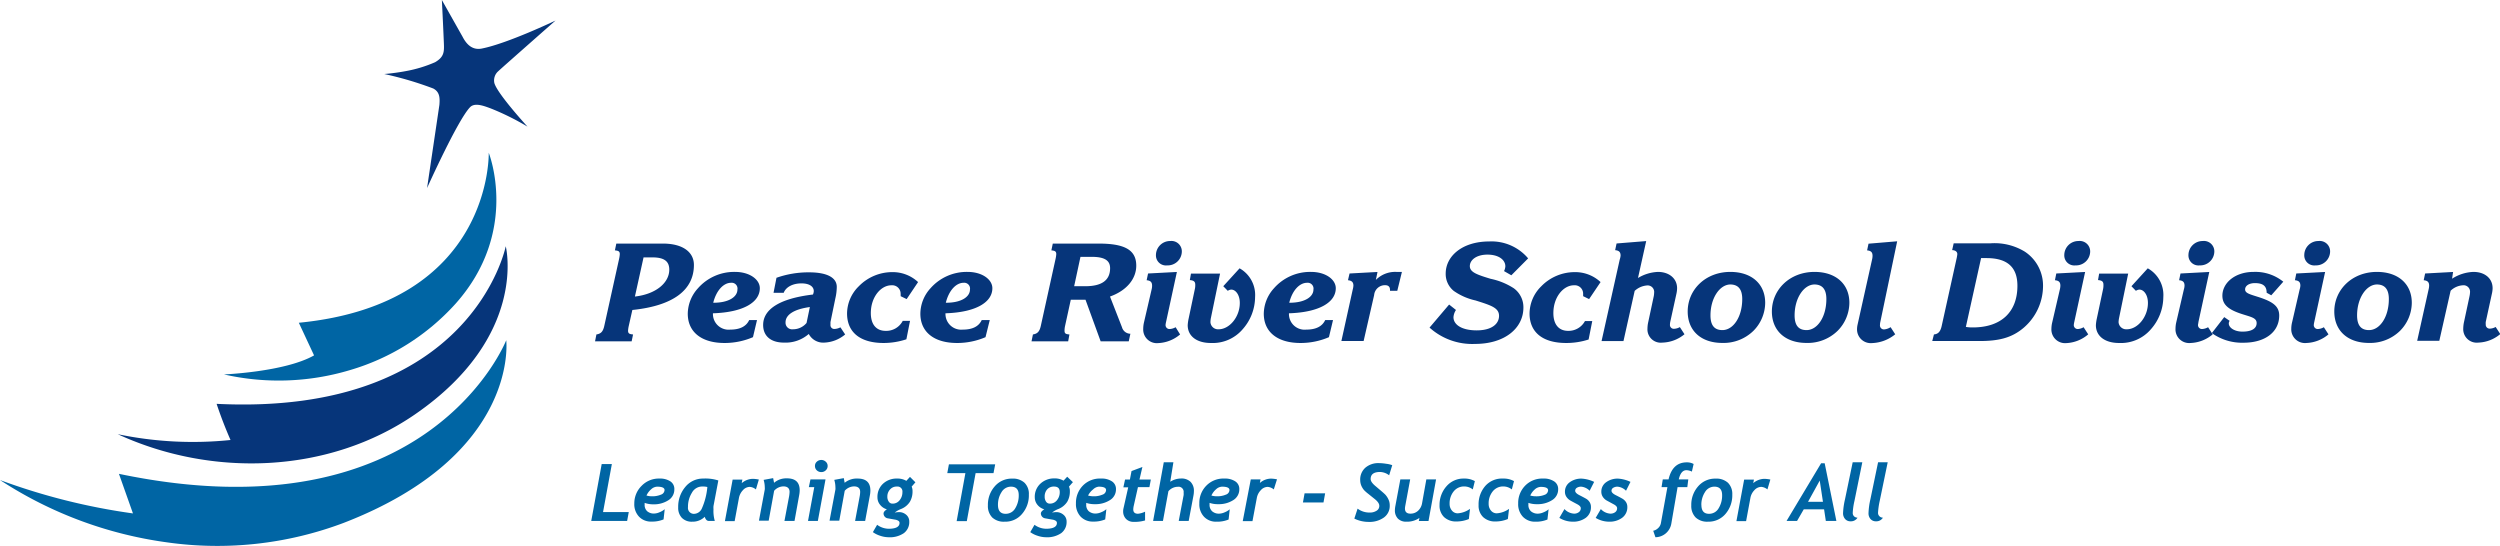 <svg xmlns="http://www.w3.org/2000/svg" viewBox="0 0 459.71 100.36"><g data-name="Layer 2"><g data-name="Layer 1"><path d="M127.6 48.72c0 4.63-3.83 7.51-11.32 8.28l-.66 2.93a5.49 5.49 0 00-.13.87c0 .52.25.65.92.7l-.26 1.26h-6.73l.25-1.26c.85-.13 1.21-.54 1.44-1.54l2.73-12.35a5.49 5.49 0 00.13-.87c0-.51-.23-.64-.9-.7l.26-1.25h8.56c3.7 0 5.71 1.59 5.71 3.93zm-4.53.87c0-1.59-1-2.26-3.11-2.26h-1.62l-1.59 7.2c3.98-.46 6.32-2.6 6.32-4.94zM133.24 63.07c-4.32 0-6.77-2.08-6.77-5.38a7.06 7.06 0 011.88-4.69 8.87 8.87 0 016.82-3c2.67 0 4.55 1.39 4.55 3 0 2.57-3 4.43-8.62 4.61a2.88 2.88 0 003.19 3c1.77 0 2.93-.59 3.47-1.75h1.44l-.74 3.14a13.18 13.18 0 01-5.22 1.07zm2.36-9.82a1.07 1.07 0 00-1.18-1.25c-1.31 0-2.67 1.31-3.27 3.67 2.85.02 4.45-1.09 4.45-2.42zM149.64 53.53c0-.85-.82-1.42-2.26-1.42-1.65 0-2.88.7-3.27 1.73h-1.87l.54-2.76a17.65 17.65 0 016-1c3.37 0 5.09 1 5.09 2.68a9.63 9.63 0 01-.26 2.1l-.9 4.37v.49a.7.7 0 00.77.77 2.57 2.57 0 001.06-.3l.87 1.31a6.35 6.35 0 01-3.84 1.5 3 3 0 01-2.85-1.59 6.49 6.49 0 01-4.55 1.59c-2.45 0-3.84-1.23-3.84-3.24 0-2.9 3.06-4.88 9.16-5.6a1.78 1.78 0 00.15-.63zm-.72 2.93c-3 .41-4.47 1.46-4.47 2.8a1.21 1.21 0 001.36 1.29 3.23 3.23 0 002.5-1.16zM162.5 63.07c-4.37 0-6.74-2-6.74-5.43a7.08 7.08 0 012.16-5 8.59 8.59 0 016.17-2.6 6.8 6.8 0 014.73 1.83l-2.1 3.13-1.11-.54a1.58 1.58 0 000-.38 1.55 1.55 0 00-1.7-1.62c-1.93 0-3.78 2.16-3.78 5.11 0 2.09 1 3.27 2.73 3.27A3.41 3.41 0 00166 59h1.34l-.67 3.39a13.31 13.31 0 01-4.17.68zM176 63.07c-4.32 0-6.76-2.08-6.76-5.38a7 7 0 011.87-4.69 8.87 8.87 0 016.82-3c2.67 0 4.55 1.39 4.55 3 0 2.57-3 4.43-8.62 4.61a2.89 2.89 0 003.19 3c1.78 0 2.93-.59 3.47-1.75H182l-.78 3.14a13.18 13.18 0 01-5.22 1.07zm2.36-9.82a1.07 1.07 0 00-1.18-1.25c-1.31 0-2.67 1.31-3.26 3.67 2.85.02 4.44-1.09 4.44-2.42zM189.94 61.5c.84-.13 1.21-.54 1.44-1.54l2.72-12.35a5.49 5.49 0 00.13-.87c0-.51-.23-.64-.9-.7l.26-1.25H202c4.68 0 6.94 1.08 6.94 4.06 0 2.39-1.72 4.57-4.83 5.68l2.21 5.66a1.62 1.62 0 001.54 1.18l-.3 1.39h-5.17l-2.78-7.64h-2.71l-1.05 4.81a4.1 4.1 0 00-.1.87c0 .52.2.65.9.7l-.23 1.26h-6.74zm9.64-8.87c3 0 4.55-1.08 4.55-3.32 0-1.47-1.11-2.08-3.39-2.08h-2.06l-1.16 5.4zM211.85 52.53c0-.65-.29-.93-1-1l.26-1.24 5.3-.28-2 9.23a3.31 3.31 0 00-.08.49.72.72 0 00.8.77 2.47 2.47 0 001.05-.33l.82 1.33a6.66 6.66 0 01-4 1.59 2.51 2.51 0 01-2.78-2.62 5.43 5.43 0 01.15-1.23l1.39-6a2.76 2.76 0 00.09-.71zm3.34-8.21a1.91 1.91 0 012.13 1.93 2.59 2.59 0 01-2.7 2.55 1.84 1.84 0 01-2.06-1.91 2.6 2.6 0 012.63-2.57zM219 50.31h5.35l-1.7 8.23a4.62 4.62 0 00-.07.7 1.4 1.4 0 001.51 1.31c2 0 3.89-2.29 3.89-4.84 0-1.51-.78-2.46-1.57-2.46a1.22 1.22 0 00-.64.23l-.83-.85 3-3.29a5.62 5.62 0 012.85 5.29 9 9 0 01-2.29 5.92 7.24 7.24 0 01-5.83 2.52c-2.68 0-4.27-1.31-4.27-3.27a7.67 7.67 0 01.18-1.26l1.13-5.37a3.23 3.23 0 00.08-.8c0-.59-.26-.8-1-.87zM239.15 63.07c-4.32 0-6.76-2.08-6.76-5.38a7.06 7.06 0 011.88-4.69 8.83 8.83 0 016.81-3c2.68 0 4.55 1.39 4.55 3 0 2.57-3 4.43-8.61 4.61a2.88 2.88 0 003.19 3c1.77 0 2.93-.59 3.47-1.75h1.44l-.75 3.14a13.14 13.14 0 01-5.22 1.07zm2.37-9.82a1.07 1.07 0 00-1.18-1.25c-1.32 0-2.68 1.31-3.27 3.67 2.85.02 4.45-1.09 4.45-2.42zM248.74 53.27a3.48 3.48 0 00.13-.74c0-.65-.31-.93-1-1l.29-1.24 5.14-.28-.3 1.46a5 5 0 013.79-1.47h1l-.85 3.47h-1.34v-.16c0-.59-.31-.87-.92-.87a2 2 0 00-2 1.83l-1.93 8.43h-4.09zM266.47 56l1.26 1a2.75 2.75 0 00-.46 1.33c0 1.37 1.52 2.42 4.27 2.42s4.11-1.18 4.11-2.67-1.49-1.93-4.32-2.83a11.17 11.17 0 01-4-1.75 4 4 0 01-1.49-3.19c0-3.24 3.08-5.91 8-5.91a8.81 8.81 0 017.16 3.11l-3.09 3.11-1.34-.77a2.25 2.25 0 00.24-.87c0-1.21-1.24-2.16-3.29-2.16s-3.24 1-3.24 2.11 1.25 1.56 3.83 2.34a12.51 12.51 0 014.24 1.73 4.3 4.3 0 011.78 3.55c0 3.83-3.47 6.69-8.87 6.69a11.7 11.7 0 01-8.39-3zM288 63.07c-4.37 0-6.74-2-6.74-5.43a7.08 7.08 0 012.16-5 8.57 8.57 0 016.17-2.6 6.81 6.81 0 014.73 1.83L292.21 55l-1.1-.54a2.36 2.36 0 000-.38 1.54 1.54 0 00-1.69-1.62c-1.93 0-3.78 2.16-3.78 5.11 0 2.09 1 3.27 2.72 3.27a3.43 3.43 0 003.09-1.8h1.34l-.67 3.39a13.36 13.36 0 01-4.12.64zM297.84 47.74A3.2 3.2 0 00298 47c0-.65-.29-.93-1-1l.26-1.23 5.45-.44-1.51 6.79a7.68 7.68 0 013.66-1.12c2.11 0 3.53 1.24 3.53 3a4.94 4.94 0 01-.13 1.05l-1.13 5.15a2.61 2.61 0 00-.05.48.7.7 0 00.74.78 2.38 2.38 0 001.08-.31l.85 1.31a6.64 6.64 0 01-4.06 1.54 2.45 2.45 0 01-2.75-2.57 5.86 5.86 0 01.15-1.23l1-4.68a3.76 3.76 0 00.08-.7 1.2 1.2 0 00-1.32-1.33 3.76 3.76 0 00-2.26 1l-2.06 9.23h-4.03zM318.18 50c3.94 0 6.41 2.24 6.41 5.68a7.39 7.39 0 01-2.16 5.15 7.86 7.86 0 01-5.71 2.23c-3.94 0-6.38-2.26-6.38-5.78 0-4.01 3.27-7.28 7.84-7.28zm-3.65 8c0 1.82.72 2.7 2.19 2.7 2 0 3.65-2.42 3.65-5.71 0-1.77-.72-2.68-2.21-2.68-1.9.03-3.63 2.45-3.63 5.69zM333.66 50c3.94 0 6.41 2.24 6.41 5.68a7.39 7.39 0 01-2.16 5.15 7.86 7.86 0 01-5.71 2.23c-3.93 0-6.38-2.26-6.38-5.78 0-4.01 3.27-7.28 7.84-7.28zM330 58c0 1.82.72 2.7 2.19 2.7 2 0 3.65-2.42 3.65-5.71 0-1.77-.72-2.68-2.21-2.68-1.9.03-3.63 2.45-3.63 5.69zM344.21 63.09a2.52 2.52 0 01-2.73-2.57 3.89 3.89 0 01.08-.74l2.67-12a3.07 3.07 0 00.1-.74c0-.65-.28-.93-1-1l.26-1.23 5.27-.44-3.11 14.89a2.36 2.36 0 00-.05.48.73.73 0 00.82.83 2.6 2.6 0 001.13-.41l.85 1.31a7.12 7.12 0 01-4.29 1.62zM355.62 61.5c.8-.08 1.19-.54 1.42-1.54l2.7-12.22a7.52 7.52 0 00.18-1c0-.44-.34-.72-.95-.75l.28-1.25h6.81a10.66 10.66 0 016.28 1.54 7.47 7.47 0 013.34 6.38 10.16 10.16 0 01-3.5 7.56c-2.31 2-4.83 2.49-8.23 2.49h-8.64zm7.13-1.29c5.29 0 8.22-2.88 8.22-7.66 0-3.42-1.85-5.09-5.68-5.09h-1l-2.8 12.65c.41.08.85.1 1.26.1zM378.87 52.53c0-.65-.28-.93-1-1l.25-1.24 5.3-.28-2 9.23a3.31 3.31 0 00-.08.49.72.72 0 00.8.77 2.39 2.39 0 001-.33l.85 1.31a6.62 6.62 0 01-3.99 1.61 2.52 2.52 0 01-2.78-2.62 5.47 5.47 0 01.16-1.23l1.39-6a3.15 3.15 0 00.1-.71zm3.34-8.21a1.92 1.92 0 012.14 1.93 2.59 2.59 0 01-2.7 2.55 1.84 1.84 0 01-2.06-1.91 2.59 2.59 0 012.62-2.57zM386 50.31h5.34l-1.69 8.23a4.94 4.94 0 00-.08.7 1.41 1.41 0 001.52 1.31c2 0 3.88-2.29 3.88-4.84 0-1.51-.77-2.46-1.57-2.46a1.25 1.25 0 00-.64.23l-.82-.85 3-3.29a5.61 5.61 0 012.86 5.29 9 9 0 01-2.29 5.92 7.25 7.25 0 01-5.84 2.52c-2.67 0-4.27-1.31-4.27-3.27a7.67 7.67 0 01.18-1.26l1.14-5.37a3.31 3.31 0 00.07-.8c0-.59-.25-.8-1-.87zM401.7 52.53c0-.65-.28-.93-1-1l.26-1.24 5.29-.28-2 9.23c0 .18-.07.34-.07.49a.72.72 0 00.79.77 2.47 2.47 0 001.06-.33l.85 1.31a6.66 6.66 0 01-4.07 1.59 2.51 2.51 0 01-2.77-2.62 5.43 5.43 0 01.15-1.23l1.39-6a2.7 2.7 0 00.12-.69zm3.35-8.21a1.91 1.91 0 012.13 1.93 2.59 2.59 0 01-2.7 2.55 1.84 1.84 0 01-2.06-1.91 2.6 2.6 0 012.63-2.57z" fill="#06357a"/><path d="M409 58.31l1 .69a.8.8 0 00-.16.49c0 .74 1 1.49 2.52 1.49 1.68 0 2.6-.57 2.6-1.57s-1.11-1.13-2.88-1.72c-2.31-.77-3.42-1.67-3.42-3.32C408.67 52 411 50 414.4 50a8.18 8.18 0 015.46 1.8l-2.21 2.5-.85-.47c0-1.23-.67-1.77-2.16-1.77-1.08 0-1.8.49-1.8 1.16s.77.87 2.39 1.38c2.65.85 3.88 1.67 3.88 3.42 0 3-2.55 5-6.56 5a9.54 9.54 0 01-5.83-1.77zM423 52.53c0-.65-.28-.93-1-1l.25-1.24 5.3-.28-2 9.23a3.31 3.31 0 00-.08.49.72.72 0 00.8.77 2.39 2.39 0 001.05-.33l.85 1.31a6.64 6.64 0 01-4.06 1.59 2.52 2.52 0 01-2.78-2.62 5 5 0 01.16-1.23l1.38-6a2.76 2.76 0 00.13-.69zm3.34-8.21a1.91 1.91 0 012.13 1.93 2.59 2.59 0 01-2.69 2.55 1.84 1.84 0 01-2.06-1.91 2.59 2.59 0 012.59-2.57zM437.08 50c3.94 0 6.41 2.24 6.41 5.68a7.39 7.39 0 01-2.16 5.15 7.85 7.85 0 01-5.71 2.23c-3.93 0-6.38-2.26-6.38-5.78 0-4.01 3.27-7.28 7.84-7.28zm-3.65 8c0 1.82.72 2.7 2.19 2.7 2 0 3.65-2.42 3.65-5.71 0-1.77-.72-2.68-2.21-2.68-1.9.03-3.63 2.45-3.63 5.69zM446.57 53.27a3.2 3.2 0 00.11-.74c0-.65-.29-.93-1-1l.26-1.24 5.14-.28-.18 1.24a7.73 7.73 0 013.93-1.25c2.11 0 3.52 1.21 3.52 3a4.76 4.76 0 01-.13 1l-1.13 5.19a2.49 2.49 0 000 .46.72.72 0 00.77.78 2.27 2.27 0 001.05-.31l.85 1.31A6.61 6.61 0 01455.7 63a2.48 2.48 0 01-2.75-2.57 6.28 6.28 0 01.15-1.26l1-4.68a4.44 4.44 0 00.1-.75 1.19 1.19 0 00-1.33-1.28 3.57 3.57 0 00-2.24 1l-2.08 9.21h-4.07z" fill="#06357a"/><path d="M115.32 95.79h-6.6l1.92-10.45h1.87l-1.62 8.82h4.73zM118.54 92.47v.32A1.55 1.55 0 00119 94a1.85 1.85 0 001.31.43 2.65 2.65 0 001-.25 3.29 3.29 0 00.92-.55l-.21 1.88a5.39 5.39 0 01-2.21.4 3 3 0 01-2.29-.89 3.31 3.31 0 01-.88-2.45 4.49 4.49 0 011.36-3.25 4.37 4.37 0 013.26-1.32 3.44 3.44 0 012 .51A1.65 1.65 0 01124 90a2.31 2.31 0 01-1.12 2 4.91 4.91 0 01-2.75.74 4.61 4.61 0 01-1.59-.27zm.34-1.35a3.55 3.55 0 001 .14 4.05 4.05 0 001.65-.3.93.93 0 00.67-.85c0-.41-.46-.62-1.36-.62a1.71 1.71 0 00-1.09.47 3.26 3.26 0 00-.87 1.16zM131.2 93.05a3.51 3.51 0 000 .59 6.48 6.48 0 00.24 2.15h-1.11c-.33 0-.58-.25-.74-.76a3.12 3.12 0 01-2.28.9 2.53 2.53 0 01-1.92-.7 2.66 2.66 0 01-.68-1.94 5.6 5.6 0 011.29-3.73 4.17 4.17 0 013.3-1.56 7.84 7.84 0 012.79.35zm-2.06-3.59a2.15 2.15 0 00-1.91 1.15 4.83 4.83 0 00-.72 2.63 1.09 1.09 0 001.22 1.24 1.62 1.62 0 001.34-1 12.38 12.38 0 001-3.93 3.78 3.78 0 00-.93-.09zM139 90a2 2 0 00-1.12-.47 1.71 1.71 0 00-1.26.6 2.81 2.81 0 00-.73 1.38l-.8 4.32h-1.79l1.42-7.64h1.79l-.12.66a3.16 3.16 0 012.1-.8 6.78 6.78 0 011.05.13zM146.1 95.79h-1.85l.84-4.45a5.84 5.84 0 00.1-.9c0-.63-.38-1-1.12-1a2.31 2.31 0 00-1.72.81l-1 5.49h-1.79l1.07-5.73a2.22 2.22 0 000-.41 4.85 4.85 0 00-.21-1.36l1.75-.32.17.86a3.43 3.43 0 012.36-.82c1.57 0 2.35.73 2.35 2.2a4.93 4.93 0 01-.1.93zM150.39 95.79h-1.81l1.15-6.21h-1l.3-1.43h2.77zm-.53-10.1a1 1 0 01.34-.79 1.17 1.17 0 01.82-.32 1.16 1.16 0 01.82.32 1 1 0 01.35.79 1.06 1.06 0 01-.35.8 1.16 1.16 0 01-.82.32 1.19 1.19 0 01-.82-.32 1.07 1.07 0 01-.34-.8zM159.09 95.79h-1.85l.83-4.45a4.81 4.81 0 00.1-.9c0-.63-.37-1-1.12-1a2.33 2.33 0 00-1.72.81l-1 5.49h-1.79l1.08-5.73a2.22 2.22 0 000-.41 4.85 4.85 0 00-.21-1.36l1.75-.32.16.86a3.47 3.47 0 012.38-.78c1.57 0 2.35.73 2.35 2.2a4.93 4.93 0 01-.1.93zM167.64 89.48a2 2 0 01.16.85 3.73 3.73 0 01-.48 1.93 3.43 3.43 0 01-1.59 1.32 4.35 4.35 0 00-1.21.68 4.35 4.35 0 01.75-.09 2 2 0 011.37.49 1.6 1.6 0 01.56 1.25 2.53 2.53 0 01-1 2.13 4.57 4.57 0 01-2.83.75 4.87 4.87 0 01-1.51-.27 4.72 4.72 0 01-1.35-.67l.78-1.35a3.65 3.65 0 002.12.73c1.32 0 2-.36 2-1.07a.43.43 0 00-.2-.38 1.52 1.52 0 00-.62-.23l-1.36-.24a.91.91 0 01-.76-.89c0-.25.21-.51.62-.76a2.45 2.45 0 01-1.25-.83 2.11 2.11 0 01-.49-1.36 3.27 3.27 0 011-2.5A3.66 3.66 0 01165 88a3.1 3.1 0 011.66.42l.67-.73 1 1zm-4.47 1.83a1.51 1.51 0 00.26.93.79.79 0 00.7.37 1.6 1.6 0 001.3-.63 2.3 2.3 0 00.51-1.51.9.9 0 00-1-1 1.59 1.59 0 00-1.26.52 1.87 1.87 0 00-.51 1.32zM182.69 87h-3.29l-1.62 8.83h-1.87l1.61-8.83h-3.33l.3-1.62H183zM181.66 92.93a5.1 5.1 0 011.26-3.5 4.08 4.08 0 013.2-1.42 3.15 3.15 0 012.27.76 2.85 2.85 0 01.8 2.18 5.19 5.19 0 01-1.25 3.55 4 4 0 01-3.22 1.43 3.11 3.11 0 01-2.26-.77 3 3 0 01-.8-2.23zm1.85-.09c0 1.09.47 1.64 1.41 1.64a2 2 0 001.76-1 4.52 4.52 0 00.65-2.45c0-1-.47-1.54-1.41-1.54a2 2 0 00-1.75 1 4.26 4.26 0 00-.66 2.35zM196.57 89.48a2 2 0 01.16.85 3.73 3.73 0 01-.48 1.93 3.49 3.49 0 01-1.59 1.32 4.35 4.35 0 00-1.21.68 4.35 4.35 0 01.75-.09 2 2 0 011.36.49 1.58 1.58 0 01.57 1.25 2.53 2.53 0 01-1 2.13 4.56 4.56 0 01-2.82.75 4.87 4.87 0 01-1.51-.27 4.72 4.72 0 01-1.35-.67l.78-1.35a3.65 3.65 0 002.12.73c1.32 0 2-.36 2-1.07a.46.46 0 00-.2-.38 1.52 1.52 0 00-.62-.23l-1.36-.24a.92.92 0 01-.77-.89c0-.25.21-.51.63-.76a2.52 2.52 0 01-1.26-.83 2.16 2.16 0 01-.49-1.36 3.27 3.27 0 011-2.5 3.68 3.68 0 012.62-1 3.14 3.14 0 011.67.42l.67-.73 1.05 1zm-4.47 1.83a1.57 1.57 0 00.25.93.81.81 0 00.71.37 1.61 1.61 0 001.3-.63 2.3 2.3 0 00.51-1.51c0-.67-.35-1-1.05-1a1.62 1.62 0 00-1.26.52 1.91 1.91 0 00-.46 1.32zM199.74 92.47v.32a1.55 1.55 0 00.46 1.21 1.87 1.87 0 001.32.43 2.61 2.61 0 001-.25 3.15 3.15 0 00.92-.55l-.21 1.88a5.39 5.39 0 01-2.21.4 3.06 3.06 0 01-2.29-.89 3.35 3.35 0 01-.88-2.45 4.53 4.53 0 011.27-3.27 4.37 4.37 0 013.34-1.3 3.41 3.41 0 012 .51 1.65 1.65 0 01.75 1.46 2.29 2.29 0 01-1.12 2 4.88 4.88 0 01-2.75.74 4.66 4.66 0 01-1.6-.24zm.34-1.35a3.62 3.62 0 001 .14 4 4 0 001.64-.3.92.92 0 00.67-.85c0-.41-.45-.62-1.36-.62A1.74 1.74 0 00201 90a3.26 3.26 0 00-.92 1.12zM211.36 89.58h-2.11l-.77 3.42a3.26 3.26 0 00-.09.68c0 .52.29.79.88.79a4 4 0 001.29-.38v1.61a6.65 6.65 0 01-2.1.26 1.87 1.87 0 01-1.4-.54 1.94 1.94 0 01-.53-1.41 2.22 2.22 0 01.07-.57l.86-3.83h-.89l.31-1.43h.89l.3-1.56 2-.75-.54 2.31h2.09zM219.46 91.12l-.88 4.67h-1.83l.9-4.74a2.49 2.49 0 000-.47.94.94 0 00-1.07-1.07 2.31 2.31 0 00-1.73.82l-1 5.46h-1.81L214 85h1.77l-.58 3.59a3.68 3.68 0 012-.6 2.36 2.36 0 011.73.61 2.31 2.31 0 01.62 1.71 4.5 4.5 0 01-.08.81zM222.42 92.47v.32a1.55 1.55 0 00.48 1.23 1.85 1.85 0 001.31.43 2.65 2.65 0 001-.25 3.29 3.29 0 00.92-.55l-.21 1.88a5.39 5.39 0 01-2.21.4 3 3 0 01-2.29-.89 3.31 3.31 0 01-.88-2.45 4.49 4.49 0 011.27-3.27 4.37 4.37 0 013.33-1.32 3.41 3.41 0 012 .51 1.65 1.65 0 01.75 1.46 2.31 2.31 0 01-1.12 2 4.91 4.91 0 01-2.75.74 4.61 4.61 0 01-1.6-.24zm.34-1.35a3.55 3.55 0 001 .14 4.05 4.05 0 001.65-.3.93.93 0 00.67-.85c0-.41-.46-.62-1.36-.62a1.71 1.71 0 00-1.09.47 3.26 3.26 0 00-.87 1.16zM234.23 90a2 2 0 00-1.12-.47 1.71 1.71 0 00-1.26.6 2.74 2.74 0 00-.73 1.38l-.81 4.32h-1.79l1.48-7.68h1.79l-.12.66a3.14 3.14 0 012.1-.8 7.07 7.07 0 011.05.13zM239.59 92.39l.3-1.67h3.78l-.3 1.67zM255.44 87.4a2.85 2.85 0 00-1.68-.61c-1.15 0-1.72.44-1.72 1.3 0 .37.3.81.91 1.31l1.08.92c.33.28.56.49.69.62a3.44 3.44 0 01.73 1.25 2.57 2.57 0 01.1.73 2.62 2.62 0 01-1.07 2.24 4.53 4.53 0 01-2.79.81 5.92 5.92 0 01-2.65-.61l.6-1.83a3.6 3.6 0 002.22.72 2.23 2.23 0 001.26-.33 1 1 0 00.51-.92c0-.39-.31-.83-.92-1.3l-1.12-.9a6.88 6.88 0 01-.69-.6 2.59 2.59 0 01-.38-.51 2.73 2.73 0 01-.4-1.41 2.9 2.9 0 01.95-2.28 3.66 3.66 0 012.51-.84 9.15 9.15 0 011.31.12 4.62 4.62 0 011.12.26zM262.68 95.8h-1.78l.11-.56a4 4 0 01-2.4.69 2.08 2.08 0 01-1.55-.56 2.14 2.14 0 01-.56-1.56 4.36 4.36 0 01.08-.74l.92-4.92h1.81l-.9 4.85a2.85 2.85 0 00-.06.52c0 .62.35.93 1 .93a2 2 0 001.43-.55 2.41 2.41 0 00.71-1.33l.79-4.42h1.79zM270.82 90a2.54 2.54 0 00-1.52-.55 2.43 2.43 0 00-2 .92 3.48 3.48 0 00-.74 2.29 1.85 1.85 0 00.42 1.22 1.34 1.34 0 001.08.51 4.35 4.35 0 002.25-.82l-.21 1.87a5.87 5.87 0 01-2.25.45 3.19 3.19 0 01-2.3-.8 2.9 2.9 0 01-.84-2.21A5.12 5.12 0 01266 89.4a4.11 4.11 0 013.2-1.4 3.9 3.9 0 012 .47zM278 90a2.54 2.54 0 00-1.52-.55 2.43 2.43 0 00-2 .92 3.48 3.48 0 00-.74 2.29 1.85 1.85 0 00.42 1.22 1.34 1.34 0 001.08.51 4.35 4.35 0 002.25-.82l-.22 1.87a5.78 5.78 0 01-2.24.45 3.19 3.19 0 01-2.3-.8 2.9 2.9 0 01-.84-2.21 5.12 5.12 0 011.23-3.52A4.1 4.1 0 01276.4 88a3.92 3.92 0 012 .47zM281.05 92.47v.32a1.54 1.54 0 00.47 1.23 1.89 1.89 0 001.32.43 2.61 2.61 0 001-.25 3.15 3.15 0 00.92-.55l-.21 1.88a5.39 5.39 0 01-2.21.4 3.06 3.06 0 01-2.29-.89 3.35 3.35 0 01-.88-2.45 4.53 4.53 0 011.27-3.27 4.38 4.38 0 013.33-1.32 3.41 3.41 0 012 .51 1.65 1.65 0 01.75 1.46 2.29 2.29 0 01-1.12 2 4.88 4.88 0 01-2.75.74 4.66 4.66 0 01-1.6-.24zm.34-1.35a3.62 3.62 0 001 .14A4 4 0 00284 91a.92.92 0 00.67-.85c0-.41-.45-.62-1.36-.62a1.74 1.74 0 00-1.09.47 3.26 3.26 0 00-.83 1.12zM292.31 90.24a2.49 2.49 0 00-1.57-.75 1.47 1.47 0 00-.77.2.64.64 0 00-.32.55c0 .28.26.55.77.81s.91.47 1.19.63a1.87 1.87 0 01.68.63 1.61 1.61 0 01.26.9 2.39 2.39 0 01-.94 2 3.89 3.89 0 01-2.42.72 4.76 4.76 0 01-2.45-.7l.94-1.62a2.6 2.6 0 001.75.84 1.41 1.41 0 00.89-.27.88.88 0 00.36-.74c0-.25-.23-.5-.67-.73s-.85-.45-1.19-.64a2.16 2.16 0 01-.78-.71 1.65 1.65 0 01-.27-.92 2.1 2.1 0 01.89-1.77 3.55 3.55 0 012.18-.66 6.24 6.24 0 012.3.6zM299 90.24a2.51 2.51 0 00-1.57-.75 1.47 1.47 0 00-.77.2.63.63 0 00-.33.55q0 .42.78.81c.52.26.91.47 1.19.63a2 2 0 01.68.63 1.61 1.61 0 01.26.9 2.39 2.39 0 01-.95 2 3.86 3.86 0 01-2.41.72 4.79 4.79 0 01-2.46-.7l.95-1.62a2.58 2.58 0 001.74.84 1.44 1.44 0 00.9-.27.87.87 0 00.35-.74c0-.25-.22-.5-.67-.73l-1.18-.64a2.08 2.08 0 01-.78-.71 1.65 1.65 0 01-.27-.92 2.08 2.08 0 01.89-1.77 3.55 3.55 0 012.18-.66 6.2 6.2 0 012.29.6zM311.11 86.72a2.51 2.51 0 00-1-.26c-.68 0-1.16.57-1.41 1.69h1.75l-.18 1.43h-1.79l-1.15 6.7a3 3 0 01-2.92 2.51L304 97.6a1.83 1.83 0 00.91-.5 1.61 1.61 0 00.5-.89l1.2-6.63h-1.08l.23-1.43h1.06c.49-2.09 1.6-3.13 3.35-3.13a2.5 2.5 0 011.26.3zM311 92.93a5.1 5.1 0 011.26-3.5 4.1 4.1 0 013.2-1.42 3.17 3.17 0 012.28.76 2.89 2.89 0 01.8 2.18 5.23 5.23 0 01-1.25 3.55 4.08 4.08 0 01-3.23 1.43 3.09 3.09 0 01-2.25-.77 3 3 0 01-.81-2.23zm1.86-.09c0 1.09.46 1.64 1.4 1.64a2 2 0 001.76-1 4.44 4.44 0 00.65-2.45c0-1-.47-1.54-1.4-1.54a2 2 0 00-1.75 1 4.26 4.26 0 00-.67 2.35zM325 90a2 2 0 00-1.12-.47 1.72 1.72 0 00-1.27.6 2.74 2.74 0 00-.73 1.38l-.8 4.32h-1.78l1.42-7.64h1.8l-.13.66a3.18 3.18 0 012.1-.8 6.78 6.78 0 011.05.13zM335.74 95.79l-.32-2.13h-3.74l-1.23 2.13h-1.93l6.35-10.6h.66l2.15 10.6zm-1.12-7.42l-2.15 3.9h2.74zM341.57 95.19a1.4 1.4 0 01-1.28.67 1.26 1.26 0 01-1-.42 1.57 1.57 0 01-.38-1.09 13.29 13.29 0 01.35-2.51l1.42-6.84h1.77L341 92.13a12.21 12.21 0 00-.31 2.17.84.84 0 00.25.65.93.93 0 00.63.24zM346.24 95.19a1.4 1.4 0 01-1.28.67 1.28 1.28 0 01-1-.42 1.57 1.57 0 01-.37-1.09 13.1 13.1 0 01.34-2.51l1.42-6.84h1.77l-1.47 7.11a13.25 13.25 0 00-.31 2.17.84.84 0 00.26.65.89.89 0 00.64.26z" fill="#0065a4"/><path d="M87.79 7s.01 0 0 0z" fill="#ec008c"/><path d="M39.83 74.26c.75 2.26 1.61 4.48 2.56 6.65a67.51 67.51 0 01-20.74-1.07c17.35 8 38.78 7.29 54.67-3.65C97.2 61.81 93 45.28 93 45.28s-6.21 31.3-53.17 28.98z" fill="#06357a"/><path d="M57.75 65.35l-2.8-6c35.7-3.48 34.92-31.26 34.92-31.26s5.78 14.44-6.11 27.77a42.09 42.09 0 01-19.49 12.22 45.54 45.54 0 01-23.09.77s11.24-.46 16.57-3.5zM0 88.27a74.39 74.39 0 0030.7 11.46 65.82 65.82 0 0032.47-3.57c32.41-12.52 29.92-33.6 29.92-33.6S78.81 99.05 21.87 87.13l2.58 7.28A116.24 116.24 0 010 88.27z" fill="#0065a4"/><path d="M78.53 34.58s5.62-12.51 7.91-14.87c.89-.92 2.67-.18 3.73.2A46.35 46.35 0 0197 23.29s-5.51-6-6.09-8a2.25 2.25 0 01.73-2.21c.58-.56 10.51-9.3 10.51-9.3S93.33 8 88.58 8.93c-1.73.33-2.8-.77-3.53-2.19L81.25 0c.11 2.11.27 5.46.36 7.66.08 1.79.14 2.76-1.6 3.78a24.17 24.17 0 01-5.35 1.63 39.19 39.19 0 01-4 .54 63 63 0 019 2.66c1.25.65 1.23 1.82 1.14 3z" fill="#06357a"/></g></g></svg>